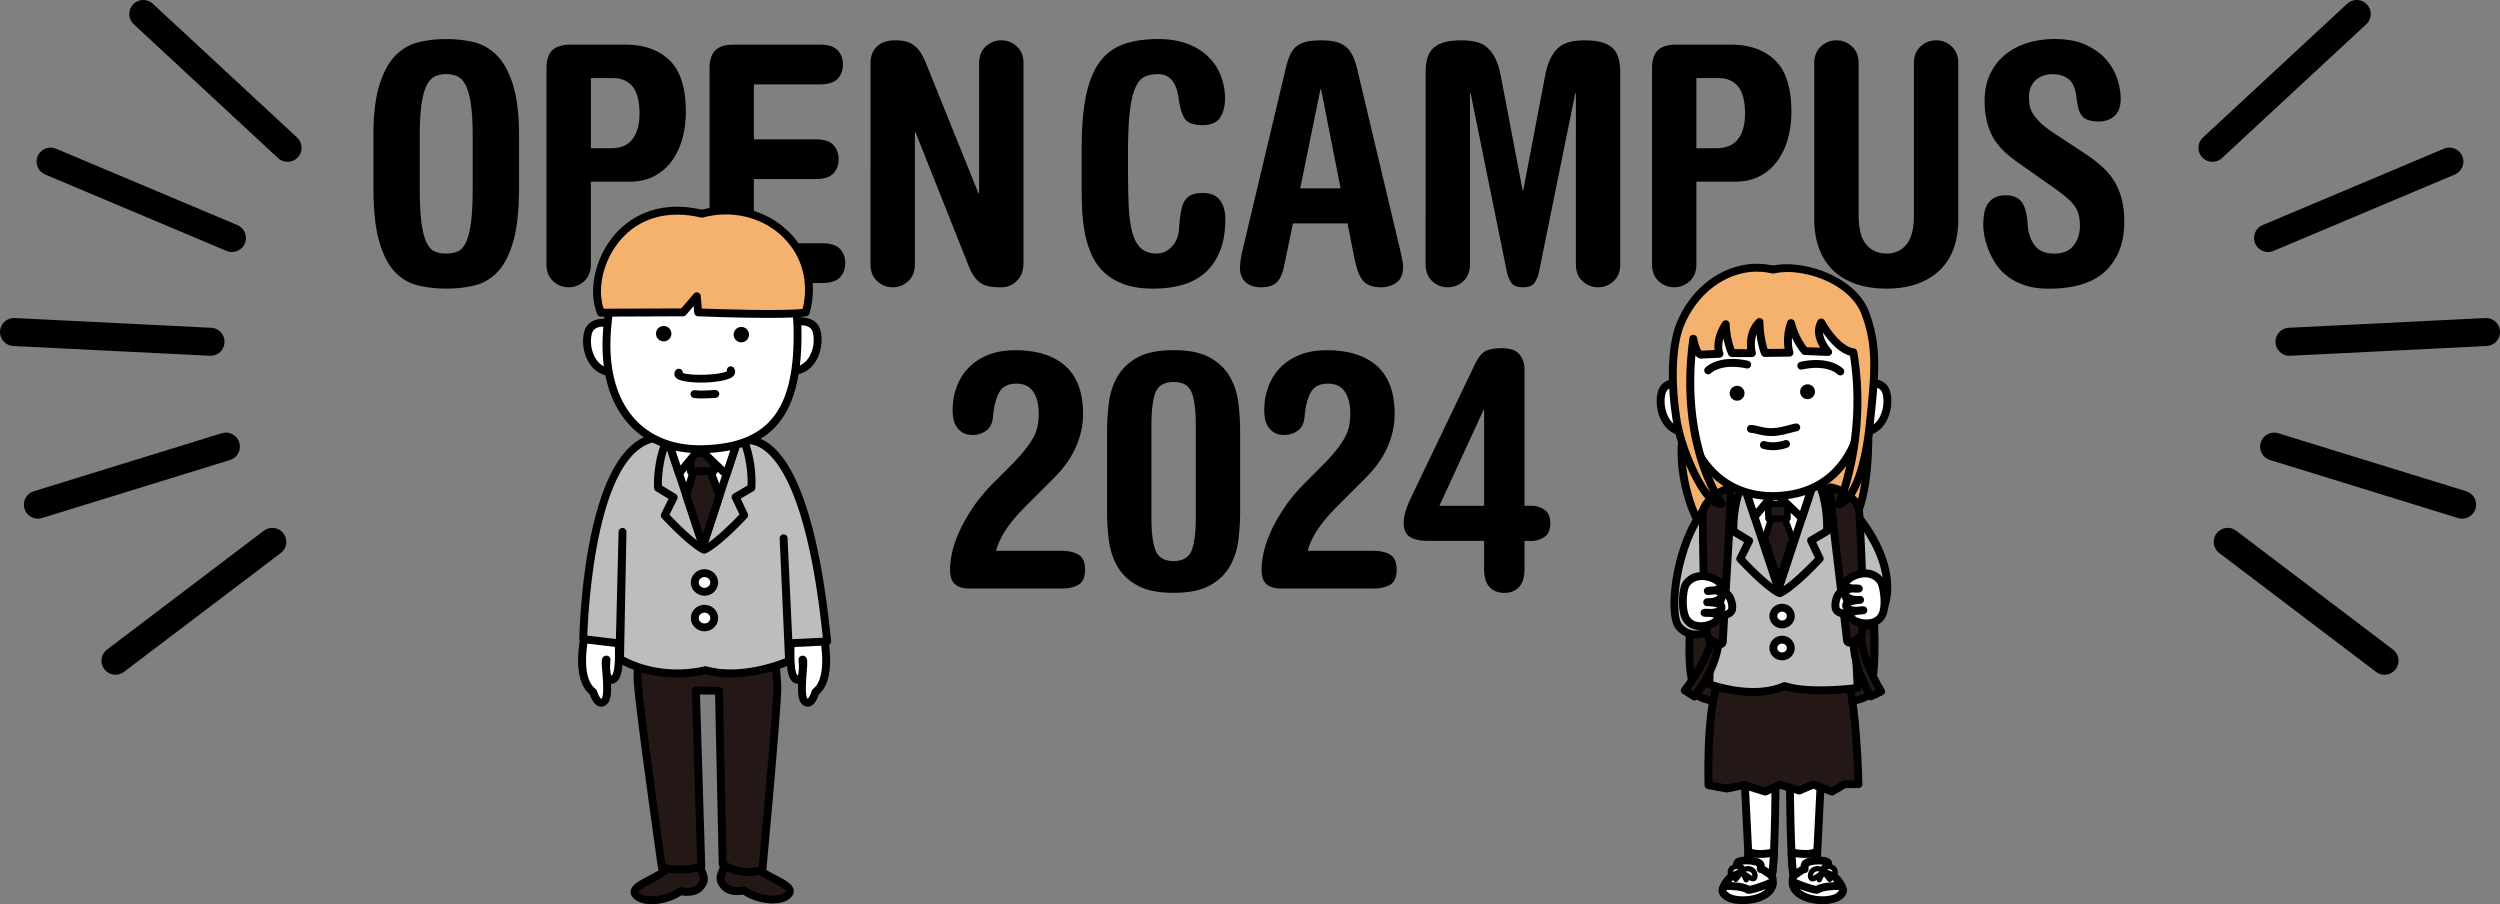 <svg id="_レイヤー_2" xmlns="http://www.w3.org/2000/svg" viewBox="0 0 981.87 355.12"><rect x="0" y="0" width="981.87" height="355.12" fill="#808080" stroke="none"/><defs><style>.cls-1{fill:#231815}.cls-2{fill:#fff}.cls-4{fill:#f5b26f}.cls-5{fill:#bcbdbd}</style></defs><g id="_x2605_動く画像_xFF06_文字"><path d="M146.65 53.68c0-8.58.8-15.41 2.41-20.47 1.6-5.07 3.75-8.93 6.43-11.57 2.69-2.64 5.74-4.35 9.17-5.13 3.42-.78 6.96-1.17 10.59-1.17s7.17.39 10.59 1.17c3.42.78 6.48 2.49 9.17 5.13 2.69 2.64 4.83 6.5 6.44 11.57 1.6 5.07 2.41 11.89 2.41 20.47v19.76c0 8.84-.74 15.88-2.21 21.12-1.48 5.25-3.49 9.25-6.05 12.03-2.56 2.77-5.57 4.59-9.03 5.46-3.47.87-7.24 1.3-11.31 1.3s-7.73-.43-11.25-1.3c-3.51-.87-6.54-2.69-9.1-5.46-2.56-2.77-4.57-6.78-6.04-12.03-1.47-5.24-2.21-12.28-2.21-21.12V53.68zm18.2 19.76c0 5.72.21 10.29.65 13.72.43 3.42 1.08 6.07 1.95 7.93.87 1.86 1.95 3.08 3.25 3.64 1.3.57 2.82.85 4.55.85s3.25-.28 4.55-.85c1.3-.56 2.38-1.78 3.25-3.64.87-1.86 1.52-4.51 1.95-7.93.43-3.42.65-8 .65-13.72V53.68c0-5.03-.22-9.14-.65-12.35-.43-3.21-1.08-5.72-1.95-7.54-.87-1.82-1.95-3.05-3.25-3.71-1.3-.65-2.82-.97-4.55-.97s-3.25.32-4.55.97-2.38 1.88-3.25 3.71c-.87 1.82-1.52 4.33-1.95 7.54-.43 3.21-.65 7.32-.65 12.35v19.76zm49.79-46.54c0-3.29.76-5.67 2.27-7.15 1.52-1.47 3.88-2.21 7.08-2.21h21.71c7.28 0 13.04 2.06 17.29 6.17 4.25 4.12 6.37 10.86 6.37 20.21 0 3.73-.46 7.24-1.37 10.53-.91 3.29-2.27 6.2-4.09 8.71a19.967 19.967 0 01-6.89 5.98c-2.77 1.48-6.07 2.21-9.88 2.21h-15.08v32.5c0 2.77-.87 4.96-2.6 6.56-1.73 1.6-3.77 2.41-6.11 2.41s-4.38-.8-6.11-2.41c-1.73-1.6-2.6-3.79-2.6-6.56V26.9zm17.42 31.33h7.8c3.9 0 6.76-1.21 8.58-3.64 1.82-2.42 2.73-5.72 2.73-9.88 0-4.94-.91-8.51-2.73-10.72-1.82-2.21-4.38-3.32-7.67-3.32h-8.71v27.56zm64.03 37.31h26.78c3.29 0 5.63.74 7.02 2.21 1.39 1.47 2.08 3.34 2.08 5.59s-.69 4.12-2.08 5.59c-1.39 1.47-3.73 2.21-7.02 2.21h-34.84c-3.21 0-5.57-.74-7.08-2.21-1.52-1.47-2.27-3.86-2.27-7.15V26.9c0-3.29.76-5.67 2.27-7.15 1.52-1.47 3.88-2.21 7.08-2.21h33.93c3.29 0 5.63.74 7.02 2.21 1.39 1.47 2.08 3.34 2.08 5.59s-.69 4.12-2.08 5.59c-1.39 1.47-3.73 2.21-7.02 2.21h-25.87v21.58h24.18c3.29 0 5.63.74 7.02 2.21 1.38 1.47 2.08 3.34 2.08 5.59s-.7 4.12-2.08 5.59c-1.39 1.47-3.73 2.21-7.02 2.21h-24.18v25.22zm45.81-70.72c0-2.77.84-4.96 2.54-6.57 1.69-1.6 4.05-2.41 7.08-2.41 1.38 0 2.64.11 3.77.33a9 9 0 013.19 1.3c1 .65 1.91 1.54 2.73 2.67.82 1.13 1.62 2.64 2.41 4.55l20.67 51.22h.26V24.82c0-2.77.87-4.96 2.6-6.57 1.73-1.6 3.77-2.41 6.11-2.41s4.38.8 6.11 2.41c1.73 1.6 2.6 3.79 2.6 6.57v78.26c0 3.12-.87 5.52-2.6 7.21-1.74 1.69-3.77 2.54-6.11 2.54-1.82 0-3.38-.11-4.68-.33-1.3-.22-2.45-.67-3.45-1.37-1-.69-1.88-1.6-2.67-2.73-.78-1.13-1.52-2.6-2.21-4.42l-20.67-52h-.26v51.87c0 2.77-.87 4.96-2.6 6.56-1.73 1.6-3.77 2.41-6.11 2.41s-4.38-.8-6.11-2.41c-1.73-1.6-2.6-3.79-2.6-6.56V24.82zm82.94 33.02c0-8.23.58-15.08 1.75-20.54s2.97-9.81 5.39-13.06c2.43-3.25 5.55-5.55 9.36-6.89 3.81-1.34 8.32-2.01 13.52-2.01 4.33 0 8.12.61 11.38 1.82 3.25 1.21 5.98 2.88 8.19 5.01 2.21 2.12 3.88 4.61 5 7.47 1.13 2.86 1.69 5.89 1.69 9.1 0 3.04-.65 5.53-1.95 7.48s-3.6 2.92-6.89 2.92-5.66-.78-6.83-2.34c-1.17-1.56-2.02-4.29-2.54-8.19-.87-6.33-3.55-9.49-8.06-9.49-2 0-3.73.32-5.2.97-1.47.65-2.71 2.08-3.71 4.29s-1.74 5.38-2.21 9.49c-.48 4.12-.71 9.68-.71 16.71v5.2c0 5.55.08 10.45.26 14.69.17 4.25.63 7.78 1.37 10.59.74 2.82 1.86 4.94 3.38 6.37 1.51 1.43 3.62 2.15 6.3 2.15 2.25 0 4.22-.91 5.92-2.73s2.62-4.07 2.79-6.76c.17-2.6.41-4.81.71-6.63.3-1.82.78-3.29 1.43-4.42a5.789 5.789 0 012.73-2.47c1.17-.52 2.67-.78 4.49-.78 3.03 0 5.26.93 6.69 2.79 1.43 1.86 2.15 4.35 2.15 7.47 0 4.85-.69 9.01-2.08 12.48-1.39 3.47-3.32 6.3-5.79 8.51s-5.44 3.81-8.91 4.81c-3.47 1-7.32 1.5-11.57 1.5-4.51 0-8.34-.58-11.5-1.75-3.17-1.17-5.79-2.75-7.87-4.75a21.461 21.461 0 01-4.88-7.02 39.541 39.541 0 01-2.6-8.52c-.56-2.99-.91-6.09-1.04-9.29-.13-3.21-.19-6.33-.19-9.36V57.84zm82.96 29.9l-3.51 16.9c-.61 2.95-1.58 5.05-2.93 6.31-1.34 1.25-3.4 1.88-6.17 1.88-2.6 0-4.62-.7-6.05-2.08-1.43-1.39-2.14-3.21-2.14-5.46 0-.78.08-1.84.26-3.19.17-1.34.43-2.67.78-3.96l16.64-70.07c.52-2.34 1.1-4.31 1.75-5.92.65-1.6 1.5-2.86 2.54-3.77 1.04-.91 2.36-1.56 3.96-1.95 1.6-.39 3.62-.58 6.04-.58 2.25 0 4.14.2 5.66.58 1.51.39 2.84 1.04 3.96 1.95 1.12.91 2.06 2.17 2.79 3.77s1.37 3.57 1.88 5.92l16.51 69.55c.35 1.47.65 2.86.91 4.16.26 1.3.39 2.3.39 2.99 0 2.95-.89 5.03-2.67 6.24a10.289 10.289 0 01-5.91 1.82c-3.21 0-5.55-.8-7.02-2.41-1.47-1.6-2.64-4.57-3.51-8.91l-2.73-13.78h-21.45zm18.72-13.78l-7.67-38.87h-.26l-7.93 38.87h15.86zm33.4-45.24c0-2.08.2-3.92.58-5.52.39-1.6 1.11-2.95 2.14-4.03 1.04-1.08 2.47-1.91 4.29-2.47 1.82-.56 4.16-.85 7.02-.85 2.25 0 4.22.22 5.92.65 1.69.43 3.14 1.19 4.35 2.27 1.21 1.08 2.25 2.52 3.12 4.29.87 1.78 1.56 4.01 2.08 6.7L598 74.74h.26l8.58-44.98c.52-2.69 1.21-4.92 2.08-6.7.87-1.77 1.9-3.21 3.12-4.29 1.21-1.08 2.69-1.84 4.42-2.27 1.73-.43 3.68-.65 5.85-.65 2.86 0 5.2.28 7.02.85 1.82.56 3.25 1.39 4.29 2.47 1.04 1.08 1.76 2.43 2.14 4.03.39 1.6.59 3.44.59 5.52v75.14c0 2.77-.87 4.96-2.6 6.56-1.73 1.6-3.77 2.41-6.11 2.41s-4.38-.8-6.11-2.41c-1.73-1.6-2.6-3.79-2.6-6.56V36.65h-.26l-14.3 70.46c-.35 1.47-.91 2.79-1.69 3.96s-2.3 1.75-4.55 1.75-3.77-.58-4.55-1.75c-.78-1.17-1.35-2.49-1.69-3.96l-14.3-70.46h-.26v67.21c0 2.77-.87 4.96-2.6 6.56-1.74 1.6-3.77 2.41-6.11 2.41s-4.38-.8-6.11-2.41c-1.73-1.6-2.6-3.79-2.6-6.56V28.72zm88.91-1.82c0-3.29.76-5.67 2.27-7.15 1.52-1.47 3.88-2.21 7.09-2.21h21.71c7.28 0 13.04 2.06 17.29 6.17 4.25 4.12 6.37 10.86 6.37 20.21 0 3.73-.46 7.24-1.37 10.53-.91 3.29-2.27 6.2-4.09 8.71a19.967 19.967 0 01-6.89 5.98c-2.77 1.48-6.07 2.21-9.88 2.21h-15.08v32.5c0 2.77-.87 4.96-2.6 6.56s-3.77 2.41-6.11 2.41-4.38-.8-6.11-2.41c-1.73-1.6-2.6-3.79-2.6-6.56V26.9zm17.42 31.33h7.8c3.9 0 6.76-1.21 8.58-3.64 1.82-2.42 2.73-5.72 2.73-9.88 0-4.94-.91-8.51-2.73-10.72-1.82-2.21-4.38-3.32-7.67-3.32h-8.71v27.56zm46.3-33.41c0-2.77.87-4.96 2.6-6.57 1.73-1.6 3.77-2.41 6.11-2.41s4.38.8 6.11 2.41c1.73 1.6 2.6 3.79 2.6 6.57v59.8c0 5.2.99 8.99 2.99 11.38 1.99 2.38 4.63 3.58 7.93 3.58s5.91-1.19 7.87-3.58c1.95-2.38 2.92-6.17 2.92-11.38v-59.8c0-2.77.87-4.96 2.6-6.57 1.73-1.6 3.77-2.41 6.11-2.41s4.38.8 6.11 2.41c1.73 1.6 2.6 3.79 2.6 6.57v61.49c0 4.08-.58 7.78-1.75 11.12-1.17 3.34-2.95 6.17-5.33 8.51s-5.33 4.16-8.84 5.46c-3.51 1.3-7.61 1.95-12.29 1.95s-8.8-.65-12.35-1.95c-3.55-1.3-6.5-3.12-8.84-5.46s-4.12-5.18-5.33-8.51-1.82-7.04-1.82-11.12V24.82zm78.73 38.09c-4.51-3.29-7.61-6.78-9.29-10.46-1.69-3.68-2.54-7.91-2.54-12.68 0-4.16.73-7.75 2.21-10.79 1.47-3.03 3.46-5.57 5.98-7.6 2.51-2.04 5.44-3.55 8.78-4.55 3.33-1 6.87-1.5 10.59-1.5 4.85 0 8.95.78 12.29 2.34s6 3.51 8 5.85c1.99 2.34 3.42 4.88 4.29 7.61.87 2.73 1.3 5.31 1.3 7.74 0 2.95-.8 5.16-2.4 6.63-1.61 1.47-3.66 2.21-6.18 2.21-1.73 0-3.14-.2-4.22-.58-1.09-.39-1.93-1-2.54-1.82-.61-.82-1.06-1.86-1.37-3.12-.3-1.25-.54-2.71-.71-4.35-.44-3.29-1.47-5.57-3.12-6.83-1.65-1.26-3.73-1.88-6.24-1.88-2.69 0-4.9.8-6.63 2.4-1.73 1.6-2.6 3.79-2.6 6.57 0 1.04.08 2.1.26 3.18.17 1.08.58 2.17 1.23 3.25s1.58 2.23 2.79 3.45c1.21 1.21 2.9 2.56 5.07 4.03l12.87 8.45c2.34 1.56 4.46 3.19 6.37 4.88 1.9 1.69 3.51 3.58 4.81 5.66 1.3 2.08 2.29 4.44 2.99 7.08.69 2.64 1.04 5.66 1.04 9.04 0 8.15-2.43 14.56-7.28 19.24-4.86 4.68-12.31 7.02-22.36 7.02-3.81 0-7.11-.5-9.88-1.5-2.78-1-5.12-2.29-7.02-3.9-1.91-1.6-3.43-3.38-4.55-5.33-1.13-1.95-2.02-3.83-2.67-5.66-.65-1.82-1.08-3.49-1.3-5-.22-1.52-.33-2.67-.33-3.45 0-1.56.11-3.05.33-4.48.21-1.43.65-2.69 1.3-3.77s1.56-1.95 2.73-2.6c1.17-.65 2.67-.98 4.49-.98 2.77 0 4.83.85 6.17 2.54 1.34 1.69 2.14 4.62 2.41 8.78.17 3.21 1.06 5.94 2.66 8.19 1.6 2.25 4.18 3.38 7.73 3.38s6.02-1.06 7.67-3.19c1.65-2.12 2.47-4.7 2.47-7.74 0-1.56-.15-2.97-.46-4.22-.3-1.25-.82-2.41-1.56-3.45s-1.67-2.06-2.79-3.05c-1.13-1-2.47-2.06-4.03-3.18l-16.77-11.83zM380.79 231.14c-2.6 0-4.53-.58-5.78-1.75-1.26-1.17-1.89-3.05-1.89-5.66 0-1.73.24-3.81.71-6.24.48-2.43 1.37-5.14 2.67-8.12 1.3-2.99 3.08-6.2 5.33-9.62 2.25-3.42 5.16-6.91 8.71-10.46l6.11-6.11c2.25-2.25 4.12-4.29 5.59-6.11 1.47-1.82 2.64-3.51 3.51-5.07.87-1.56 1.45-3.12 1.76-4.68.3-1.56.45-3.21.45-4.94 0-3.55-.71-6.39-2.14-8.52-1.43-2.12-3.62-3.18-6.57-3.18-3.29 0-5.57 1.15-6.82 3.45-1.26 2.3-2.06 5.39-2.41 9.29-.17 2.6-1.04 4.48-2.6 5.65s-3.34 1.76-5.33 1.76c-1.65 0-2.97-.3-3.97-.91-1-.61-1.8-1.37-2.4-2.28a8.287 8.287 0 01-1.24-3.05c-.22-1.13-.33-2.25-.33-3.38 0-3.47.56-6.65 1.69-9.56 1.12-2.9 2.73-5.39 4.81-7.47s4.64-3.71 7.67-4.88c3.03-1.17 6.46-1.75 10.27-1.75 8.67 0 15.29 2.08 19.89 6.24 4.59 4.16 6.89 10.44 6.89 18.85 0 4.33-.93 8.62-2.8 12.87-1.86 4.25-4.74 8.32-8.64 12.22l-10.79 10.79c-3.55 3.55-6.24 6.72-8.06 9.49-1.82 2.77-3.12 5.55-3.9 8.32h25.61c2.95 0 5.24.52 6.89 1.56 1.65 1.04 2.47 2.99 2.47 5.85s-.82 4.81-2.47 5.85c-1.65 1.04-3.94 1.56-6.89 1.56h-36.01zm54.01-61.62c0-3.81.24-7.6.71-11.38.48-3.77 1.6-7.19 3.38-10.27 1.78-3.08 4.4-5.57 7.87-7.48 3.46-1.91 8.19-2.86 14.17-2.86s10.7.95 14.17 2.86c3.46 1.91 6.09 4.4 7.87 7.48 1.78 3.08 2.9 6.5 3.38 10.27.47 3.77.71 7.56.71 11.38v31.46c0 3.73-.24 7.48-.71 11.25-.48 3.77-1.6 7.2-3.38 10.27-1.78 3.08-4.4 5.57-7.87 7.47-3.47 1.91-8.19 2.86-14.17 2.86s-10.71-.96-14.17-2.86c-3.47-1.91-6.09-4.4-7.87-7.47-1.78-3.08-2.9-6.5-3.38-10.27-.48-3.77-.71-7.52-.71-11.25v-31.46zm17.42 33.8c0 5.98.56 10.31 1.69 13 1.13 2.69 3.47 4.03 7.02 4.03s5.89-1.34 7.02-4.03c1.13-2.69 1.69-7.02 1.69-13v-36.27c0-6.07-.56-10.42-1.69-13.06-1.13-2.64-3.47-3.97-7.02-3.97s-5.89 1.32-7.02 3.97c-1.13 2.64-1.69 7-1.69 13.06v36.27zm50.93 27.82c-2.6 0-4.53-.58-5.79-1.75-1.26-1.17-1.88-3.05-1.88-5.66 0-1.73.24-3.81.71-6.24s1.37-5.14 2.66-8.12c1.3-2.99 3.08-6.2 5.33-9.62 2.25-3.42 5.16-6.91 8.71-10.46l6.11-6.11c2.25-2.25 4.12-4.29 5.59-6.11 1.47-1.82 2.64-3.51 3.51-5.07.87-1.56 1.45-3.12 1.76-4.68.3-1.56.46-3.21.46-4.94 0-3.55-.71-6.39-2.14-8.52-1.43-2.12-3.62-3.18-6.57-3.18-3.29 0-5.57 1.15-6.82 3.45-1.26 2.3-2.06 5.39-2.4 9.29-.18 2.6-1.04 4.48-2.6 5.65s-3.34 1.76-5.33 1.76c-1.65 0-2.97-.3-3.97-.91-1-.61-1.8-1.37-2.4-2.28a8.104 8.104 0 01-1.23-3.05c-.22-1.13-.33-2.25-.33-3.38 0-3.47.56-6.65 1.69-9.56 1.12-2.9 2.73-5.39 4.81-7.47s4.64-3.71 7.67-4.88 6.46-1.75 10.27-1.75c8.66 0 15.29 2.08 19.89 6.24 4.59 4.16 6.89 10.44 6.89 18.85 0 4.33-.93 8.62-2.79 12.87-1.87 4.25-4.74 8.32-8.64 12.22l-10.79 10.79c-3.55 3.55-6.24 6.72-8.06 9.49-1.82 2.77-3.12 5.55-3.9 8.32h25.61c2.95 0 5.24.52 6.89 1.56 1.64 1.04 2.47 2.99 2.47 5.85s-.82 4.81-2.47 5.85c-1.65 1.04-3.95 1.56-6.89 1.56h-36.01zm79.73-18.72h-22.1c-3.04 0-5.38-.52-7.02-1.56-1.65-1.04-2.47-2.9-2.47-5.59 0-2.42.87-5.5 2.6-9.23l25.35-52.91c1.3-2.69 2.67-4.42 4.1-5.2s3.62-1.17 6.56-1.17c3.21 0 5.48.8 6.83 2.41 1.34 1.6 2.01 3.53 2.01 5.79v53.69h2.99c1.56 0 3.14.5 4.75 1.5 1.6 1 2.4 2.79 2.4 5.4s-.8 4.4-2.4 5.39c-1.61 1-3.19 1.5-4.75 1.5h-2.99v10.92c0 3.29-.71 5.7-2.14 7.21s-3.36 2.28-5.79 2.28-4.36-.76-5.79-2.28-2.14-3.92-2.14-7.21v-10.92zm0-51.35h-.26l-17.29 37.57h17.55v-37.57z"/><path d="M893.16 175.41l73.83 22.79m-67.8-63.97l77.18-3.83m-85.59-36.93l71.21-30m-93.06-5.42L925.59 5.5m-50.66 207.32l61.58 46.68m-847.8-84.09L14.88 198.2m67.8-63.97L5.5 130.4m85.59-36.93l-71.21-30m93.06-5.42L56.28 5.5m50.66 207.32L45.36 259.5" fill="none" stroke="#000" stroke-linecap="round" stroke-linejoin="round" stroke-width="11"/><path class="cls-1" d="M274.26 339.11c1.93 4.62 3.37 6.24.72 9.24-2.65 3-7.7 1.62-7.7 1.62-5.66 4.16-15.41 4.97-17.81 1.15-2.41-3.81 12.64-6.93 13.48-11.78"/><path d="M255.91 355.12c-.97 0-1.91-.08-2.78-.24-2.32-.44-4.03-1.45-4.97-2.93-.48-.76-.62-1.61-.39-2.44.58-2.17 3.5-3.69 6.88-5.45 2.74-1.43 6.5-3.39 6.78-4.98.15-.84.94-1.41 1.79-1.26.84.15 1.41.95 1.26 1.79-.54 3.09-4.53 5.18-8.4 7.19-1.92 1-5.13 2.68-5.32 3.51.48.71 1.52 1.26 2.95 1.53 3.82.72 9.26-.62 12.66-3.12.38-.28.87-.37 1.33-.24.04 0 4.17 1.08 6.13-1.15 1.53-1.74 1.31-2.41-.13-5.65-.27-.59-.56-1.25-.86-1.97-.33-.79.04-1.7.83-2.02.79-.33 1.7.04 2.02.83.29.7.57 1.33.83 1.9 1.47 3.29 2.53 5.67-.37 8.96-2.6 2.95-6.82 2.56-8.53 2.25-3.28 2.19-7.77 3.5-11.71 3.5z"/><path class="cls-1" d="M285.17 338.81c-1.93 4.62-3.37 6.24-.72 9.24 2.65 3 7.7 1.62 7.7 1.62 5.66 4.16 15.41 4.97 17.81 1.15 2.41-3.81-12.64-6.93-13.48-11.78"/><path d="M303.52 354.83c-3.94 0-8.43-1.31-11.71-3.5-1.71.31-5.93.7-8.53-2.25-2.9-3.29-1.84-5.66-.37-8.96.26-.57.54-1.2.83-1.9a1.543 1.543 0 112.85 1.19c-.3.72-.59 1.37-.86 1.97-1.44 3.24-1.67 3.91-.13 5.65 1.95 2.22 6.09 1.16 6.13 1.15.46-.13.94-.04 1.33.24 3.4 2.5 8.85 3.84 12.66 3.12 1.43-.27 2.47-.82 2.92-1.54-.17-.82-3.38-2.49-5.3-3.5-3.86-2.02-7.86-4.1-8.4-7.19a1.55 1.55 0 011.26-1.79c.85-.15 1.64.42 1.79 1.26.28 1.59 4.03 3.55 6.78 4.98 3.38 1.76 6.3 3.28 6.88 5.45.22.83.09 1.68-.39 2.44-.94 1.48-2.65 2.5-4.97 2.93-.88.17-1.81.24-2.78.24z"/><path class="cls-1" d="M259.97 340.86s-9.73-68.54-9.6-74.55c.13-6.01.53-14.32.53-14.32l53.04-.51s.93 12.28 1.33 17.52-5.86 72.63-5.86 72.63c-8.57 2.79-15.59-2.15-15.59-2.15l-1.47-68.17-9.06-.13 2.13 69.07s-4.8 2.28-15.46.62z"/><path d="M294.02 344.03c-6.31 0-10.84-3.13-11.08-3.3-.4-.28-.64-.74-.66-1.23l-1.43-66.68-5.95-.08 2.08 67.45c.02.61-.33 1.18-.88 1.45-.21.1-5.35 2.47-16.36.75-.67-.11-1.2-.64-1.29-1.31-.4-2.8-9.75-68.73-9.61-74.8.13-5.96.53-14.28.54-14.36.04-.82.71-1.47 1.53-1.47l53.04-.51c.81-.04 1.5.62 1.56 1.43l1.33 17.52c.41 5.31-5.61 70.13-5.87 72.89a1.54 1.54 0 01-1.06 1.33c-2.07.67-4.05.94-5.88.94zm-8.66-5.43c1.72.98 6.74 3.35 12.62 1.84 2.18-23.54 6.07-67.33 5.76-71.32l-1.22-16.07-50.13.48c-.12 2.65-.37 8.4-.46 12.82-.1 4.58 6.02 49.18 9.42 73.15 6.73.9 10.8.13 12.51-.34l-2.1-67.93c-.01-.42.15-.83.44-1.13.29-.3.69-.46 1.1-.46h.02l9.06.13c.83.01 1.51.68 1.53 1.51l1.45 67.33z"/><path class="cls-2" d="M311.09 242.5c-.34 7.92-2.12 24.31 2.21 24.49 2.8.12 1.87-7.92 1.87-7.92 1.27-.6-1.7 13.81.85 16.33 2.55 2.52 4.25-3.6 4.25-3.6 7.39-5.64 3.14-24.61 1.36-29.53-1.78-4.92-10.53.24-10.53.24z"/><path d="M317.25 277.55c-.64 0-1.47-.22-2.32-1.05-1.37-1.35-1.64-4.14-1.5-7.96h-.2c-.87-.04-1.67-.42-2.29-1.12-2.51-2.79-2.24-10.75-1.63-20.86.09-1.51.18-2.92.23-4.12.02-.52.31-1 .76-1.27.63-.37 6.27-3.59 10.01-2.25 1.32.47 2.27 1.45 2.77 2.82 1.65 4.56 6.47 24.14-1.47 30.96-.45 1.4-1.59 4.22-3.65 4.76-.19.05-.43.09-.72.09zm-2.01-20.05c.33 0 .66.1.95.3 1.07.74.97 1.99.64 6.17-.2 2.55-.74 9.33.28 10.33.06.06.1.09.14.12.45-.34 1.17-1.76 1.53-3.04.09-.32.29-.61.55-.81 6.5-4.96 2.54-23.09.84-27.78-.18-.51-.46-.79-.91-.96-1.59-.58-4.66.56-6.67 1.61-.05 1.01-.12 2.13-.19 3.31-.35 5.79-1.01 16.56.84 18.6l.04.04c.47-.77.65-3.6.35-6.14-.08-.66.28-1.3.88-1.58.24-.11.49-.17.73-.17zm-1.87 7.94h.01-.01z"/><path class="cls-2" d="M242.43 242.5c.35 7.92 2.19 24.31-2.28 24.49-2.89.12-1.93-7.92-1.93-7.92-1.31-.6 1.75 13.81-.88 16.33-2.63 2.52-4.38-3.6-4.38-3.6-7.63-5.64-3.24-24.61-1.4-29.53 1.84-4.92 10.87.24 10.87.24z"/><path d="M236.08 277.55c-.3 0-.55-.05-.75-.1-2.08-.56-3.24-3.35-3.7-4.74-8.2-6.82-3.22-26.42-1.52-30.99.5-1.35 1.47-2.31 2.78-2.79 3.83-1.38 9.65 1.85 10.31 2.23.46.26.75.74.78 1.27.05 1.21.14 2.61.24 4.12.63 10.07.91 18.01-1.64 20.84-.64.71-1.46 1.11-2.36 1.15h-.25c.15 3.83-.13 6.62-1.55 7.97-.86.82-1.7 1.04-2.34 1.04zm-1.03-35.88c-.41 0-.79.05-1.1.17-.46.17-.75.46-.93.96-1.75 4.68-5.83 22.79.87 27.75.27.2.47.49.57.82.39 1.33 1.17 2.8 1.63 3.07.04-.03.11-.07.19-.16 1.05-1 .49-7.77.29-10.31-.34-4.16-.44-5.41.62-6.16.49-.35 1.12-.4 1.68-.15.61.28.97.92.89 1.59-.31 2.6-.11 5.5.4 6.17a.47.47 0 00.11-.1c1.88-2.09 1.21-12.81.85-18.57-.07-1.18-.14-2.29-.2-3.3-1.7-.86-4.13-1.77-5.88-1.77z"/><path class="cls-5" d="M256.12 172.23c-25.77 6.55-27.05 78.78-27.05 78.78l14.33 1.73 1.08-43.82-.96 49.87s13.59 8.95 33.58 4.42c15.42 4.26 32.78-3.66 32.78-3.66l-2.15-48.14 1.92 41.26 15.19-.75c-6.43-64.98-21.23-78.29-30.15-78.95-8.93-.66-12.81-7.29-38.58-.73z"/><path d="M265.78 266.05c-13.83 0-22.64-5.67-23.09-5.97-.44-.29-.71-.79-.7-1.32l.09-4.62-13.19-1.59c-.79-.09-1.38-.77-1.36-1.56.05-3 1.6-73.49 28.21-80.26 19.13-4.86 26.63-2.58 32.65-.74 2.23.68 4.15 1.26 6.43 1.43 8.89.66 24.81 11.98 31.58 80.35.04.42-.09.84-.37 1.16-.28.32-.67.51-1.1.54l-13.73.68.24 5.34c.03.63-.33 1.22-.9 1.48-.72.33-17.78 7.98-33.46 3.84a52.58 52.58 0 01-11.31 1.24zm-20.68-8.14c2.99 1.66 15.13 7.54 31.68 3.79.25-.06.51-.05.75.02 12.68 3.51 27-1.65 30.78-3.17l-2.1-47.07c-.04-.85.62-1.58 1.48-1.62.9-.03 1.58.62 1.62 1.47l1.84 39.71 12.01-.59c-7.07-68.99-23.63-75.58-28.57-75.94-2.62-.2-4.79-.86-7.1-1.56-5.95-1.81-12.71-3.87-30.99.78-22.42 5.7-25.49 65.93-25.84 75.91l11.24 1.35 1.04-42.12c.02-.85.72-1.55 1.58-1.51.85.02 1.53.72 1.51 1.58l-.94 48.96z"/><path class="cls-5" d="M262.72 170.97c-4.98 9.82-4.29 20.61-4.29 20.61l6.15 3.76-3.51 7.07s10.19 11.05 15.47 13.49c5.33-2.35 15.72-13.55 15.72-13.55l-3.38-7.13 6.22-3.65s.89-10.78-3.91-20.69"/><path d="M276.55 217.45c-.22 0-.44-.05-.65-.14-5.5-2.54-15.54-13.39-15.96-13.85a1.55 1.55 0 01-.25-1.74l2.88-5.8-4.94-3.02c-.43-.26-.71-.72-.74-1.22-.03-.46-.66-11.33 4.45-21.41a1.548 1.548 0 012.76 1.4c-3.97 7.83-4.18 16.43-4.15 19.03l5.44 3.32c.68.42.94 1.29.58 2.01l-3.03 6.1c2.27 2.4 9.35 9.68 13.62 12.04 3.95-2.13 10.72-8.81 13.86-12.11l-2.92-6.17c-.34-.72-.08-1.59.61-2l5.5-3.23c.08-2.6.03-11.2-3.8-19.1-.37-.77-.05-1.7.72-2.07.77-.37 1.7-.05 2.07.72 4.93 10.17 4.1 21.03 4.06 21.49-.04.5-.32.95-.76 1.21l-5 2.93 2.77 5.85c.27.57.17 1.25-.26 1.72-.43.47-10.67 11.47-16.23 13.91-.2.09-.41.13-.62.13z"/><path class="cls-2" d="M262.95 174.71l13.15 39.64 13.15-39.98-26.3.34z"/><path d="M276.1 215.89c-.67 0-1.26-.43-1.47-1.06l-13.15-39.63c-.16-.47-.08-.98.21-1.38.29-.4.75-.64 1.24-.65l26.3-.35h.02a1.544 1.544 0 011.47 2.03l-13.15 39.98c-.21.63-.8 1.06-1.47 1.06zm-11.01-39.66l11.01 33.18 11.01-33.47-22.02.29z"/><path class="cls-1" d="M282.57 194.67l-6.47 19.68-6.59-19.88 3.39-10.72 5.51-.17 4.16 11.09z"/><path d="M276.1 215.89c-.67 0-1.26-.43-1.47-1.06l-6.59-19.87c-.1-.31-.1-.64 0-.95l3.39-10.72c.2-.63.77-1.06 1.43-1.08l5.51-.17c.67-.02 1.26.38 1.5 1l4.16 11.09c.12.33.13.69.02 1.03l-6.47 19.67c-.21.63-.8 1.06-1.47 1.06zm-4.97-21.43l4.96 14.95 4.84-14.71-3.58-9.54-3.3.1-2.91 9.2z"/><path class="cls-1" d="M270.95 178.06l9.43-.16v7.08l-9.03.17-.4-7.09z"/><path d="M271.35 186.7c-.82 0-1.5-.64-1.54-1.46l-.4-7.09c-.02-.42.12-.83.41-1.14.29-.31.69-.49 1.11-.49l9.43-.16c.4 0 .82.15 1.11.44.3.29.46.69.46 1.1v7.09c0 .84-.68 1.53-1.52 1.55l-9.03.16h-.03zm1.24-7.12l.23 3.99 6.02-.11v-3.99l-6.25.11z"/><path class="cls-2" d="M285.29 186.41l3.96-12.04-26.3.34 3.73 11.25 8-9.68 10.61 10.13z"/><path d="M285.29 187.95c-.39 0-.78-.15-1.07-.43l-9.41-8.98-6.94 8.4c-.36.43-.92.64-1.48.54-.55-.1-1.01-.5-1.18-1.03l-3.73-11.24c-.16-.47-.08-.98.21-1.38.29-.4.75-.64 1.24-.65l26.3-.35h.02a1.544 1.544 0 011.47 2.03l-3.96 12.04a1.573 1.573 0 01-1.47 1.07zm-8.58-11.87l7.87 7.51 2.52-7.65-10.39.14zm-11.62.15l2.18 6.58 5.52-6.68-7.71.1z"/><path class="cls-2" d="M311.45 126.59s7.66-2.04 9.22 3.39c1.57 5.43-.79 14.98-8.91 15.71"/><path d="M311.76 147.24c-.79 0-1.47-.6-1.54-1.41-.08-.85.55-1.6 1.4-1.68 2.47-.22 4.45-1.4 5.88-3.5 2.14-3.13 2.47-7.52 1.68-10.24-1.13-3.93-7.28-2.34-7.34-2.32-.82.22-1.67-.27-1.89-1.1a1.54 1.54 0 011.1-1.89c3.15-.84 9.54-.99 11.11 4.46 1.17 4.04.3 9.33-2.1 12.84-1.95 2.86-4.78 4.53-8.16 4.83h-.14z"/><path class="cls-2" d="M240.21 127.11s-7.66-2.04-9.22 3.39c-1.57 5.43.79 14.98 8.91 15.71"/><path d="M239.9 147.75h-.14c-3.38-.31-6.21-1.98-8.16-4.83-2.41-3.52-3.27-8.8-2.1-12.84 1.57-5.45 7.95-5.3 11.11-4.45.83.22 1.32 1.07 1.1 1.89-.22.82-1.06 1.32-1.89 1.1-.26-.07-6.22-1.57-7.34 2.32-.79 2.72-.46 7.11 1.68 10.24 1.44 2.1 3.41 3.28 5.88 3.5.85.08 1.48.83 1.4 1.68-.07.8-.75 1.41-1.54 1.41z"/><path class="cls-2" d="M313.2 128.66c.79 34.61-11.44 46.95-36.72 47.76-24.35.78-39.43-15.97-38.23-44 1.23-28.65 14.48-46.72 35.18-47.75 20.7-1.04 39.12 15.33 39.78 44z"/><path d="M274.88 177.99c-10.95 0-20.23-3.54-26.91-10.3-8.02-8.11-11.92-20.33-11.27-35.34 1.25-29.3 15.3-48.17 36.65-49.23 10.11-.51 19.71 2.99 27.08 9.84 8.9 8.27 13.98 20.94 14.32 35.67.77 33.71-10.66 48.46-38.22 49.34-.55.02-1.1.03-1.65.03zm.39-91.83c-.59 0-1.17.01-1.76.04-19.91 1-32.51 18.29-33.71 46.27-.61 14.13 2.98 25.55 10.38 33.03 6.39 6.46 15.48 9.7 26.26 9.36 25.75-.82 35.95-14.2 35.23-46.17-.32-13.89-5.05-25.77-13.33-33.47-6.32-5.88-14.46-9.06-23.06-9.06z"/><path d="M294.17 131.27c.08 1.67-1.2 3.08-2.86 3.17-1.67.08-3.09-1.2-3.17-2.86a3.027 3.027 0 012.87-3.17c1.66-.08 3.08 1.2 3.16 2.86zm-36.52-.06c.08 1.67 1.5 2.95 3.16 2.86 1.67-.08 2.95-1.5 2.87-3.17a3.007 3.007 0 00-3.17-2.86c-1.67.08-2.95 1.5-2.86 3.17z"/><path class="cls-2" d="M266.62 146.35c-2.81 3.49 23.18 3.1 20.36-.95"/><path d="M275.33 150.26c-4.4 0-8.52-.58-9.77-1.81-.88-.86-.94-2.09-.15-3.07.54-.67 1.51-.77 2.18-.24.42.33.61.84.57 1.33 3.03 1.26 14.94.82 17.34-.68-.15-.62.08-1.29.63-1.66.7-.47 1.63-.31 2.11.38.81 1.16.61 2.51-.5 3.45-1.77 1.5-7.29 2.3-12.42 2.3z"/><path class="cls-2" d="M272.73 154.77c2.33.42 8.21-.06 8.21-.06"/><path d="M275.65 156.49c-1.21 0-2.37-.05-3.19-.2-.84-.15-1.4-.95-1.25-1.8.15-.84.95-1.4 1.8-1.25 1.75.31 6.23.05 7.81-.07.84-.07 1.6.57 1.67 1.42.07.85-.57 1.6-1.42 1.67-.41.03-3.01.23-5.42.23z"/><path class="cls-2" d="M264.35 121.97l-15.29.53"/><path d="M249.06 124.05c-.83 0-1.52-.66-1.55-1.49a1.55 1.55 0 011.49-1.6l15.28-.53c.83-.02 1.57.64 1.6 1.49.03.85-.64 1.57-1.49 1.6l-15.28.53h-.05zm51.95-.22h-13.7c-.85 0-1.55-.69-1.55-1.55s.69-1.55 1.55-1.55h13.7c.85 0 1.55.69 1.55 1.55s-.69 1.55-1.55 1.55z"/><path class="cls-2" d="M280.51 228.76c0 2.02-1.71 3.67-3.82 3.67s-3.82-1.64-3.82-3.67 1.71-3.67 3.82-3.67 3.82 1.64 3.82 3.67z"/><path d="M276.69 233.97c-2.96 0-5.37-2.34-5.37-5.21s2.41-5.21 5.37-5.21 5.37 2.34 5.37 5.21-2.41 5.21-5.37 5.21zm0-7.33c-1.25 0-2.27.95-2.27 2.12s1.02 2.12 2.27 2.12 2.27-.95 2.27-2.12-1.02-2.12-2.27-2.12z"/><path class="cls-2" d="M280.51 242.74c0 2.02-1.71 3.67-3.82 3.67s-3.82-1.64-3.82-3.67 1.71-3.67 3.82-3.67 3.82 1.64 3.82 3.67z"/><path d="M276.69 247.95c-2.96 0-5.37-2.34-5.37-5.21s2.41-5.21 5.37-5.21 5.37 2.34 5.37 5.21-2.41 5.21-5.37 5.21zm0-7.33c-1.25 0-2.27.95-2.27 2.12s1.02 2.12 2.27 2.12 2.27-.95 2.27-2.12-1.02-2.12-2.27-2.12z"/><path class="cls-4" d="M273.66 116.35l.53 6.32s34.99 1.42 42.29 0c6.98-25.56-16.62-45.32-40.84-38.73-32.16-7.65-45.98 23.19-39.65 38.86l32.28-.13 5.4-6.32z"/><path d="M302.13 124.86c-12.21 0-27.06-.59-28-.63-.78-.03-1.41-.64-1.48-1.42l-.22-2.62-2.99 3.5c-.29.34-.72.54-1.17.54l-32.28.13c-.63 0-1.2-.38-1.44-.97-3.7-9.18-.85-22.28 6.79-31.16 4.78-5.55 15.56-14.18 34.28-9.88 12.48-3.26 25.61.12 34.36 8.87 8.34 8.35 11.25 19.96 8 31.86-.16.57-.62 1-1.2 1.11-2.55.5-8.23.66-14.65.66zm-26.51-3.68c6.23.23 31.91 1.11 39.62.12 2.54-10.46-.15-20.58-7.45-27.9-8.05-8.06-20.21-11.11-31.73-7.97-.25.07-.51.07-.76.01-12.87-3.06-24.09.07-31.6 8.8-6.65 7.73-9.35 18.9-6.62 27.01l30.48-.12 4.94-5.78c.41-.47 1.06-.66 1.65-.47.59.19 1.02.72 1.07 1.34l.41 4.96z"/><path class="cls-2" d="M697.44 284.12s.16 53.23-1.59 59.78c-1.75 6.55-12.2 10.75-15.56 8.53-4.89-3.22 6.67-10.97 6.67-10.97l-2.86-56.73 13.34-.61z"/><path d="M682.78 354.57c-1.33 0-2.47-.29-3.34-.86-1.57-1.03-1.9-2.37-1.9-3.31-.02-3.76 5.54-8.1 7.83-9.74l-2.81-55.87c-.02-.41.12-.81.4-1.12.28-.3.66-.49 1.08-.5l13.34-.61c.42-.01.83.13 1.14.43.31.29.48.69.48 1.12 0 2.18.14 53.51-1.64 60.18-1.22 4.59-5.77 7.79-9.61 9.25-1.81.69-3.49 1.03-4.96 1.03zm2.95-68.37l2.78 55.18c.03.54-.23 1.06-.68 1.36-2.9 1.95-7.2 5.73-7.19 7.65 0 .14 0 .4.51.74.75.49 2.78.55 5.49-.48 2.99-1.14 6.8-3.69 7.73-7.16 1.34-5.03 1.56-41.94 1.54-57.76l-10.17.46z"/><path class="cls-2" d="M696.72 334.78c-.22 4.43-.5 7.74-.87 9.11-1.75 6.55-12.66 9.67-15.56 8.53-5.45-2.14 6.67-10.97 6.67-10.97l-.36-7.02c3.29 1.93 10.12.34 10.12.34z"/><path d="M681.88 354.19c-.84 0-1.58-.11-2.15-.33-1.84-.72-2.27-2.04-2.36-2.76-.46-3.54 5.34-8.38 8.01-10.4l-.32-6.19a1.546 1.546 0 012.33-1.41c2.25 1.33 7.37.55 8.98.17.48-.11.97 0 1.34.32.37.31.58.78.55 1.26-.24 4.94-.54 8.03-.92 9.44-.8 3.02-3.34 5.74-7.16 7.67-2.81 1.42-5.98 2.24-8.32 2.24zm6.39-17.53l.24 4.71c.03.52-.21 1.02-.63 1.33-4.57 3.33-7.8 7.12-7.44 8.03.01.02.12.13.42.25.89.35 4.3.05 7.94-1.79 1.74-.88 4.79-2.8 5.56-5.7.19-.71.46-2.48.71-6.84-1.8.26-4.47.49-6.8 0z"/><path class="cls-2" d="M695.86 343.89c3.41 9.41-14.26 10.61-17.99 7.83-4.69-3.5 5.93-10.61 5.93-10.61s-2.83-1.98-.66-2.77 8.43-.46 8.43 1.71v.92l4.29 2.91z"/><path d="M684.01 354.57c-2.97 0-5.66-.55-7.08-1.61-1.55-1.16-1.84-2.57-1.82-3.55.08-3.26 3.93-6.69 6.27-8.48-.41-.57-.7-1.26-.61-2.02.07-.53.4-1.51 1.82-2.02 2.08-.76 6.95-.75 9.18.81.86.6 1.33 1.44 1.33 2.36v.1l3.62 2.45c.27.18.47.45.59.75 1.2 3.3.34 6.25-2.43 8.31-2.64 1.96-7 2.9-10.87 2.9zm.38-14.96c.1.08.2.16.29.23.42.29.66.78.66 1.28 0 .51-.26.98-.69 1.27-2.64 1.77-6.39 5.14-6.44 7.09 0 .27.06.6.57.98 1.91 1.43 10.34 1.61 14.25-1.29 1.53-1.14 2.02-2.52 1.51-4.31l-2.93-1.99c-.87.07-1.6-.68-1.6-1.55v-1.11c-.71-.58-3.75-.95-5.63-.62z"/><path class="cls-2" d="M677.6 347.98c-2.4 1.88-.1 3.51.26 3.82 3.9 3.34 17.41 2.04 18.39-4.67l-1.53-.14s-5.14 2.24-8.04 2.5c-2.57-1.78-9.09-1.52-9.09-1.52z"/><path d="M684.49 355.11c-3.02 0-5.92-.65-7.64-2.13-.51-.42-1.9-1.55-1.88-3.27 0-.75.3-1.88 1.68-2.95.26-.2.57-.31.89-.33.68-.03 6.4-.2 9.49 1.46 2.24-.35 5.81-1.77 7.08-2.32.24-.1.51-.15.76-.12l1.53.14a1.553 1.553 0 011.39 1.76c-.42 2.87-2.65 5.19-6.27 6.55-2.04.76-4.57 1.19-7.02 1.19zm-6.28-5.59c-.13.15-.15.23-.15.23 0 .04.05.26.69.79l.11.1c1.77 1.52 7.21 2.01 11.56.39.89-.33 2.15-.93 3.09-1.86-1.84.71-4.69 1.7-6.69 1.88-.36.03-.72-.06-1.02-.27-1.44-1-5.2-1.29-7.59-1.26z"/><path class="cls-2" d="M684.67 342.3c-1.74-3.46-5.26-1.82-5.13.37.13 2.19 3.42-.8 5.13-.37z"/><path d="M680.26 344.52c-.33 0-.64-.07-.93-.26-.34-.21-.75-.65-.81-1.53-.09-1.51.97-2.92 2.54-3.34 1.41-.38 3.35.06 4.54 2.44.18.36.13.79-.12 1.11-.25.32-.67.45-1.06.35-.38-.1-1.33.31-1.96.57-.78.33-1.52.64-2.2.64zm1.71-3.19c-.12 0-.25.02-.38.05-.53.14-.92.55-1 1 .31-.1.75-.28 1.07-.41.34-.14.7-.29 1.06-.42-.24-.14-.49-.21-.75-.21z"/><path d="M681.72 346.4a1.032 1.032 0 01-.8-1.68l2.31-2.85a1.032 1.032 0 011.6 1.3l-2.31 2.85c-.2.25-.5.38-.8.38z"/><path class="cls-2" d="M683.41 342.53c3.78-3.17 6.42-.08 5.75 2.01-.66 2.09-4-2.01-5.75-2.01z"/><path d="M688.46 346.17c-.92 0-1.89-.68-2.98-1.44-.63-.44-1.67-1.17-2.07-1.17-.43 0-.82-.27-.97-.68-.15-.41-.03-.87.31-1.14 2.04-1.71 4.23-2.07 5.88-.97 1.35.9 1.99 2.62 1.52 4.08-.25.78-.74 1.1-1.12 1.22-.19.06-.38.09-.57.09zm-2.8-3.81c.33.21.66.44 1 .68.45.31 1.13.79 1.55.98.07-.58-.23-1.2-.74-1.54-.49-.33-1.12-.37-1.81-.12z"/><path d="M685.81 346.58c-.38 0-.75-.21-.93-.58l-1.3-2.7a1.034 1.034 0 011.86-.9l1.3 2.7c.25.51.03 1.13-.48 1.38-.15.07-.3.1-.45.1z"/><path class="cls-2" d="M702.89 284.12s-.16 53.23 1.59 59.78c1.75 6.55 12.2 10.75 15.56 8.53 4.89-3.22-6.67-10.97-6.67-10.97l2.86-56.73-13.34-.61z"/><path d="M717.55 354.57c-1.46 0-3.15-.35-4.96-1.03-3.85-1.47-8.39-4.67-9.61-9.25-1.78-6.67-1.65-58-1.64-60.18a1.552 1.552 0 011.62-1.55l13.34.61c.41.02.8.2 1.08.5.28.31.42.71.4 1.12l-2.81 55.87c2.3 1.63 7.85 5.97 7.83 9.73 0 .94-.34 2.28-1.9 3.31-.87.57-2.01.86-3.34.86zm-13.12-68.83c-.03 15.82.2 52.72 1.54 57.76.92 3.46 4.74 6.02 7.73 7.16 2.71 1.03 4.74.97 5.49.48.51-.33.51-.6.51-.74 0-1.92-4.29-5.7-7.19-7.65-.45-.3-.71-.82-.68-1.36l2.78-55.18-10.17-.46z"/><path class="cls-2" d="M703.61 334.78c.22 4.43.5 7.74.87 9.11 1.75 6.55 12.66 9.67 15.56 8.53 5.45-2.14-6.67-10.97-6.67-10.97l.36-7.02c-3.29 1.93-10.12.34-10.12.34z"/><path d="M718.46 354.19c-2.34 0-5.51-.82-8.32-2.24-3.81-1.93-6.35-4.65-7.15-7.66-.37-1.4-.67-4.49-.92-9.44-.02-.48.18-.95.55-1.26.37-.31.87-.43 1.34-.32 1.73.4 6.73 1.15 8.98-.17.49-.29 1.1-.29 1.59.01.49.29.77.83.74 1.4l-.32 6.19c2.67 2.02 8.47 6.86 8.01 10.4-.09.72-.52 2.04-2.36 2.76-.57.22-1.3.33-2.15.33zm-13.2-17.53c.26 4.36.52 6.13.71 6.84.77 2.9 3.82 4.82 5.56 5.7 3.64 1.84 7.05 2.14 7.94 1.79.3-.12.41-.23.42-.25.37-.91-2.87-4.69-7.44-8.03-.42-.31-.66-.81-.63-1.33l.24-4.71c-2.33.48-5 .26-6.8 0z"/><path class="cls-2" d="M704.48 343.89c-3.41 9.41 14.26 10.61 17.99 7.83 4.69-3.5-5.93-10.61-5.93-10.61s2.83-1.98.66-2.77-8.43-.46-8.43 1.71v.92l-4.29 2.91z"/><path d="M716.32 354.57c-3.87 0-8.23-.93-10.87-2.9-2.76-2.05-3.63-5-2.43-8.31.11-.31.32-.57.59-.75l3.61-2.45v-.1c0-.92.47-1.76 1.33-2.36 2.22-1.56 7.1-1.57 9.18-.81 1.42.52 1.75 1.49 1.82 2.02.1.76-.19 1.45-.61 2.02 2.34 1.79 6.18 5.21 6.27 8.48.03.98-.27 2.39-1.82 3.55-1.42 1.06-4.11 1.61-7.08 1.61zm-10.53-9.69c-.51 1.79-.02 3.17 1.51 4.31 3.91 2.9 12.34 2.72 14.25 1.29.52-.39.58-.71.57-.98-.05-1.96-3.79-5.33-6.44-7.09a1.544 1.544 0 01-.03-2.55c.09-.07.19-.15.29-.23-1.88-.33-4.92.04-5.63.62v1.11c0 .87-.7 1.62-1.6 1.55l-2.93 1.99z"/><path class="cls-2" d="M722.74 347.98c2.4 1.88.1 3.51-.26 3.82-3.9 3.34-17.41 2.04-18.39-4.67l1.53-.14s5.14 2.24 8.04 2.5c2.57-1.78 9.09-1.52 9.09-1.52z"/><path d="M715.81 355.1c-2.44 0-4.96-.43-6.99-1.19-3.62-1.36-5.85-3.69-6.27-6.55-.06-.42.05-.85.32-1.18.26-.33.65-.55 1.07-.58l1.53-.14c.26-.03.52.02.76.12 1.27.55 4.84 1.97 7.08 2.32 3.09-1.66 8.81-1.49 9.49-1.46.32.01.63.13.89.33 1.37 1.07 1.67 2.19 1.68 2.95.02 1.72-1.37 2.85-1.83 3.22-1.76 1.51-4.69 2.17-7.72 2.17zm-8.99-5.94c.94.93 2.2 1.52 3.09 1.86 4.35 1.63 9.79 1.13 11.56-.39l.11-.1c.64-.52.69-.75.69-.79s-.02-.08-.15-.23c-2.38-.02-6.16.26-7.6 1.26-.3.21-.65.3-1.02.27-2-.18-4.84-1.17-6.69-1.88z"/><path class="cls-2" d="M715.66 342.3c1.74-3.46 5.26-1.82 5.13.37-.13 2.19-3.42-.8-5.13-.37z"/><path d="M720.08 344.52c-.68 0-1.43-.31-2.2-.64-.63-.27-1.59-.67-1.96-.57-.39.1-.8-.04-1.06-.35-.25-.32-.3-.75-.12-1.11 1.2-2.38 3.13-2.82 4.54-2.44 1.56.42 2.63 1.83 2.54 3.34-.05.88-.47 1.32-.81 1.53-.29.18-.6.26-.93.26zm-2.47-2.97c.36.13.72.28 1.06.42.31.13.74.31 1.05.41-.1-.48-.48-.86-.98-.99-.39-.1-.78-.05-1.13.16z"/><path d="M718.61 346.4c-.3 0-.6-.13-.8-.38l-2.31-2.85a1.032 1.032 0 011.6-1.3l2.31 2.85a1.032 1.032 0 01-.8 1.68z"/><path class="cls-2" d="M716.92 342.53c-3.78-3.17-6.42-.08-5.76 2.01.66 2.09 4-2.01 5.76-2.01z"/><path d="M711.87 346.17c-.19 0-.38-.03-.57-.09-.37-.13-.87-.44-1.12-1.22-.46-1.47.18-3.18 1.52-4.08 1.64-1.1 3.84-.74 5.88.97.33.28.46.74.31 1.14-.15.41-.54.68-.97.68-.39 0-1.44.73-2.07 1.17-1.09.76-2.05 1.44-2.98 1.44zm1.94-3.97c-.35 0-.68.09-.96.28-.52.35-.82.99-.75 1.54.42-.19 1.11-.67 1.56-.99.34-.24.67-.47 1-.68a2.5 2.5 0 00-.86-.16z"/><path d="M714.52 346.58c-.15 0-.3-.03-.45-.1-.51-.25-.73-.86-.48-1.38l1.3-2.7a1.034 1.034 0 011.86.9l-1.3 2.7c-.18.37-.55.58-.93.58z"/><path class="cls-1" d="M678.12 192.11c-7.77 2.11-11.2 16.34-11.33 23.19-.13 6.85-8.3 54.28 1.58 58.76 9.88 4.48 61.52 4.61 65.61-1.32 4.08-5.93 3.29-56.52-8.43-77.33-5.18-9.2-47.43-3.29-47.43-3.29z"/><path d="M701.58 278.87c-14.54 0-29.24-1.32-33.85-3.41-8.22-3.73-6.03-28.75-3.33-51.91.45-3.9.81-6.98.84-8.29.13-6.7 3.45-22.2 12.47-24.65.06-.02.13-.03.19-.04 4.43-.62 43.45-5.76 48.99 4.07 12.21 21.67 12.83 72.48 8.36 78.97-2.57 3.73-18.04 5.26-33.67 5.26zm-23.14-85.24c-6.48 1.87-9.97 14.89-10.1 21.7-.03 1.46-.38 4.45-.86 8.59-1.46 12.48-5.32 45.62 1.53 48.73 9.9 4.49 60.49 3.86 63.69-.79 3.24-4.71 3.41-54.55-8.5-75.7-3.39-6.02-29.82-4.75-45.76-2.53z"/><path class="cls-4" d="M661.77 167.2c17.04 7.03 72.02 1.05 72.02 1.05s.72 26.19-5.6 35.5c-6.32 9.31-56.58 5.96-60.09 2.45-3.51-3.51-10.72-24.42-6.32-39z"/><path d="M698.46 211.33c-14.21 0-29.12-1.69-31.46-4.04-4.22-4.22-11.15-25.79-6.71-40.54.13-.42.42-.76.82-.95.39-.19.85-.2 1.25-.03 16.48 6.8 70.72 1 71.26.95.43-.05.86.09 1.19.37.33.28.52.69.53 1.12.03 1.09.66 26.8-5.87 36.41-2.17 3.2-8.1 5.22-18.13 6.17-3.94.37-8.37.54-12.88.54zm-35.63-42.09c-3.24 13.82 3.38 32.88 6.36 35.86 2.24 1.84 28.1 4.67 45.75 2.15 8.67-1.24 11.22-3.27 11.96-4.37 5.08-7.47 5.38-27.06 5.36-32.91-9.26.93-52.4 4.87-69.44-.73z"/><path class="cls-1" d="M676.81 264.21c-6.85 7.73-5.8 44.18-5.8 44.18l7.15 1.33 6.79-1.42 8.36 2.6 5.75-2.69 7.58 2.3 5.48-2.39 7.45 2.78 4.83-2.86 5.54-.04s-.78-31.84-4.47-41.85c-5.26-6.58-48.66-1.93-48.66-1.93z"/><path d="M719.56 312.44c-.18 0-.37-.03-.54-.1l-6.86-2.56-4.91 2.14c-.34.15-.71.17-1.07.06l-7.01-2.13-5.21 2.44c-.35.16-.75.19-1.12.08l-7.98-2.48-6.39 1.34c-.2.04-.4.04-.6 0l-7.15-1.33c-.72-.13-1.24-.75-1.26-1.48-.11-3.79-.87-37.29 6.19-45.25.26-.29.61-.47.99-.51 7.39-.79 44.52-4.38 50.03 2.5.1.13.19.28.24.43 3.73 10.14 4.53 41.04 4.56 42.35.01.42-.15.82-.44 1.11-.29.3-.69.47-1.1.47l-5.12.03-4.47 2.65c-.24.14-.51.22-.79.22zm-34.61-5.69c.16 0 .31.02.46.07l7.79 2.42 5.2-2.44c.35-.16.74-.19 1.11-.08l7.03 2.13 4.96-2.16c.37-.16.79-.17 1.16-.03l6.75 2.52 4.2-2.48c.24-.14.5-.21.78-.22l3.95-.03c-.21-6.45-1.21-30.87-4.23-39.52-3.97-4.05-30.21-2.96-46.5-1.26-4.75 6.49-5.29 30.85-5.08 41.41l5.61 1.04 6.49-1.36c.1-.02.21-.03.32-.03z"/><path class="cls-5" d="M682.42 190.63c-22.43 5.7-28.18 49.19-23.1 55.35 5.09 6.16 12.47 1.5 12.47 1.5l.5-24.92-.94 46.16s16.78 6.36 29.53.73c10.33 3.31 28.7.71 28.7.71l-2.22-45.43 2.58 21.87s9.32.09 11.07-12.47c2.63-18.97-17.44-40.58-25-42.87-7.44-2.24-11.15-6.34-33.58-.64z"/><path d="M688.57 273.34c-9.25 0-17.28-2.98-17.76-3.17-.61-.23-1.01-.82-1-1.48l.38-18.73c-3.41 1.21-8.38 1.47-12.06-2.99-3.31-4-2.54-18.74 1.64-31.54 2.75-8.41 9.29-23 22.27-26.3 19.27-4.9 25.28-2.66 31.09-.5 1.11.41 2.16.81 3.32 1.15 8.73 2.64 28.81 24.97 26.09 44.56-1.79 12.92-11.27 13.75-12.49 13.8l1.07 21.94c.04.8-.54 1.5-1.33 1.61-.75.1-18.22 2.52-28.83-.6-4.01 1.66-8.32 2.24-12.4 2.24zm-15.64-5.72c3.75 1.22 17.07 4.94 27.33.42.35-.15.74-.17 1.1-.06 8.26 2.64 22.18 1.34 26.61.83l-2.15-44c-.04-.83.59-1.55 1.42-1.62.82-.06 1.57.53 1.66 1.36l2.4 20.33c2.34-.53 7.02-2.64 8.18-10.95 2.49-17.92-16.95-39.07-23.92-41.17-1.25-.38-2.4-.8-3.5-1.22-5.61-2.09-10.92-4.06-29.25.6-11.54 2.94-17.54 16.46-20.09 24.26-4.4 13.47-4.23 26.13-2.2 28.6 3.38 4.09 7.98 2.43 9.74 1.57l.49-24.03c.02-.86.73-1.53 1.58-1.52.85.02 1.53.72 1.52 1.58s-.5 24.92-.5 24.92c0 .06 0 .12-.02.18l-.41 19.92zm9.49-76.99h.01-.01z"/><path class="cls-1" d="M727.98 251.28c-.19 11.18 6.76 22.21 6.76 22.21l4.05-1.91s-8.41-13.92-7.82-22.86"/><path d="M734.74 275.05c-.52 0-1.02-.26-1.31-.72-.29-.47-7.19-11.56-6.99-23.07.02-.85.7-1.54 1.57-1.52.65.01 1.2.42 1.42.99-.04-.72-.05-1.42 0-2.09.06-.85.81-1.49 1.65-1.44.85.06 1.5.79 1.44 1.65-.55 8.35 7.52 21.82 7.6 21.95.23.37.28.83.16 1.25-.13.42-.43.77-.82.95l-4.05 1.91c-.21.1-.44.15-.66.15zm-5.21-23.19c.04 8.35 4.17 16.63 5.84 19.63l1.25-.59c-1.89-3.38-6.27-11.86-7.08-19.05z"/><path class="cls-1" d="M674.97 252.36c-1.21 11.11-9.49 21.19-9.49 21.19l-3.78-2.4s10.09-12.75 10.62-21.7"/><path d="M665.48 275.11c-.29 0-.57-.08-.83-.24l-3.78-2.4c-.37-.23-.62-.62-.7-1.05-.07-.43.04-.87.31-1.22.1-.12 9.79-12.48 10.29-20.83.05-.85.79-1.51 1.64-1.45.85.05 1.5.78 1.45 1.64-.04.68-.13 1.37-.26 2.08a1.544 1.544 0 012.9.9c-1.25 11.44-9.48 21.58-9.83 22.01-.3.37-.75.57-1.2.57zm-1.53-4.36l1.16.74c2.03-2.77 7.17-10.48 8.25-18.75-1.71 7.02-7.12 14.89-9.42 18.01z"/><ellipse class="cls-2" cx="699.91" cy="241.96" rx="3.43" ry="3.29"/><path d="M699.91 246.8c-2.75 0-4.98-2.17-4.98-4.84s2.23-4.84 4.98-4.84 4.98 2.17 4.98 4.84-2.23 4.84-4.98 4.84zm0-6.58c-1.04 0-1.88.78-1.88 1.74s.84 1.74 1.88 1.74 1.88-.78 1.88-1.74-.84-1.74-1.88-1.74z"/><ellipse class="cls-2" cx="699.91" cy="254.51" rx="3.43" ry="3.29"/><path d="M699.91 259.35c-2.75 0-4.98-2.17-4.98-4.84s2.23-4.84 4.98-4.84 4.98 2.17 4.98 4.84-2.23 4.84-4.98 4.84zm0-6.58c-1.04 0-1.88.78-1.88 1.74s.84 1.74 1.88 1.74 1.88-.78 1.88-1.74-.84-1.74-1.88-1.74z"/><path class="cls-1" d="M718.88 191.36c6.24 1.14 10.98 6.06 11.24 8.69.26 2.63 2.72 47.87.7 49.71-2.02 1.84-5.27 4.04-5.45 1.41-.18-2.63-7.55-60-6.5-59.81z"/><path d="M726.4 253.94c-.35 0-.68-.06-.98-.18-.55-.22-1.48-.83-1.59-2.48-.04-.68-.65-5.67-1.42-11.99-5.84-47.9-5.53-48.19-4.62-49.04.36-.34.88-.49 1.37-.41 6.59 1.21 12.14 6.4 12.5 10.06.14 1.4.82 13.54 1.21 25.25.8 24.1-.24 25.06-1.01 25.75-2.2 2.01-4.04 3.02-5.47 3.02zm-6.04-60.61c.41 6.89 3.53 32.56 5.12 45.59.81 6.63 1.28 10.48 1.41 11.78.59-.27 1.57-.89 2.72-1.91 1.36-4.19-.58-44.13-1.02-48.57-.15-1.53-3.34-5.34-8.22-6.89z"/><path class="cls-2" d="M723.1 232.7c-1.85.3-3.03 5.69-1.68 7.13s4.66 1.73 4.66-.67-1.49-6.7-2.98-6.46z"/><path d="M724.1 242.49c-1.38 0-2.86-.59-3.81-1.6-1.53-1.64-1-4.81-.45-6.43.65-1.91 1.72-3.08 3.01-3.29.5-.08 1.27-.04 2.07.64 1.67 1.43 2.7 5.24 2.7 7.34 0 1.42-.75 2.57-2.02 3.06-.46.18-.98.27-1.51.27zm-.89-7.99c-.23.37-.52 1.03-.69 1.93-.24 1.27-.09 2.16.05 2.35.57.61 1.73.71 1.96.53v-.16c0-1.62-.74-3.77-1.33-4.65zm-.11-1.8h.01-.01z"/><path class="cls-2" d="M738.4 227.99c-4.45-5.63-12.92-1.4-13.6 1.06-.68 2.46 5.23 2.14 5.23 2.14s-5.84-.74-5.27 2.09c.57 2.83 5.77 2.32 5.77 2.32s-5.37.24-5.46 2.12c-.14 3.04 6.77 1.95 6.77 1.95s-6.94.13-5 2.82c1.95 2.69 10.71 4.19 12.71-1.82 1.28-3.86.2-10.97-1.15-12.69z"/><path d="M733.07 246.4c-3.04 0-6.17-1.2-7.47-2.99-.9-1.24-.66-2.28-.41-2.82-.22-.13-.43-.27-.62-.44a3.046 3.046 0 01-1.03-2.49c.04-.8.41-1.42.97-1.91a3.666 3.666 0 01-1.25-2.16c-.19-.93.01-1.8.55-2.48l-.02-.02c-.55-.69-.72-1.56-.48-2.45.55-1.99 3.6-4.07 6.94-4.75 3.82-.77 7.15.34 9.37 3.14 1.77 2.24 2.8 9.93 1.41 14.13-.93 2.81-3.18 4.63-6.32 5.11-.54.08-1.09.12-1.64.12zm-4.79-4.61c.9.89 3.42 1.81 5.95 1.42 2-.31 3.29-1.33 3.86-3.02 1.15-3.47.1-9.98-.9-11.24-1.8-2.27-4.29-2.38-6.06-2.08-2.44.42-4.24 1.73-4.72 2.39.29.12.77.23 1.33.3 1.06-.06 2.02.03 2.49.09.79.1 1.38.79 1.35 1.59-.03.8-.66 1.45-1.46 1.49-.47.03-1.4.05-2.43-.06-.63.05-1.15.16-1.39.3.28.89 2.27 1.14 3.59 1.1.21-.02.4-.03.58-.03.81-.07 1.55.6 1.61 1.44.06.84-.56 1.57-1.39 1.65-.1 0-.3.03-.58.04-1.35.11-2.75.43-3.35.74.4.25 1.41.39 2.66.4.87-.13 1.72-.18 2.39-.19h.03a1.545 1.545 0 01.24 3.07c-.34.05-1.19.17-2.24.21-.64.1-1.2.24-1.57.38z"/><path class="cls-1" d="M679.51 191.66c-6.16 1.51-10.59 6.71-10.7 9.35-.1 2.65.16 47.94 2.28 49.66 2.13 1.72 5.5 3.72 5.52 1.08.02-2.64 3.94-60.35 2.9-60.09z"/><path d="M675.57 254.58c-1.4 0-3.23-.9-5.45-2.69-.81-.65-1.91-1.54-2.55-25.65-.31-11.72-.36-23.88-.3-25.28.15-3.68 5.37-9.19 11.88-10.8.48-.12 1.01 0 1.39.32.96.8 1.28 1.07-1.66 49.19-.39 6.38-.7 11.41-.7 12.09-.01 1.65-.91 2.32-1.44 2.57-.35.16-.73.24-1.15.24zm-3.32-4.96c1.2.95 2.22 1.51 2.82 1.74.05-1.31.29-5.19.7-11.88.8-13.09 2.38-38.88 2.37-45.78-4.78 1.84-7.73 5.83-7.79 7.37-.18 4.45.28 44.44 1.89 48.55zm.05.13h.01-.01z"/><path class="cls-2" d="M677.77 233.17c1.87.19 3.36 5.49 2.1 7.02-1.26 1.52-4.55 2.01-4.69-.39-.14-2.41 1.09-6.78 2.59-6.63z"/><path d="M677.08 243.02c-.43 0-.85-.06-1.24-.19-1.29-.42-2.11-1.52-2.2-2.94-.13-2.1.67-5.97 2.26-7.49.76-.73 1.52-.83 2.03-.77 1.3.13 2.43 1.23 3.2 3.1.65 1.58 1.37 4.72-.06 6.45-.95 1.14-2.53 1.84-3.99 1.84zm.69-8.03c-.53.91-1.14 3.11-1.04 4.72 0 .11.03.16.03.18.23.15 1.38-.02 1.92-.68.11-.19.22-1.09-.1-2.34-.23-.89-.55-1.52-.81-1.88z"/><path class="cls-2" d="M662.21 229.4c4.1-5.89 12.82-2.18 13.64.24.82 2.42-5.1 2.45-5.1 2.45s5.78-1.09 5.38 1.77c-.4 2.86-5.62 2.66-5.62 2.66s5.37-.08 5.57 1.79c.32 3.02-6.64 2.35-6.64 2.35s6.94-.29 5.16 2.52c-1.78 2.8-10.44 4.83-12.79-1.05-1.51-3.78-.86-10.94.39-12.73z"/><path d="M667.97 247.47c-.33 0-.65-.02-.97-.04-3.17-.3-5.52-1.97-6.62-4.72-1.64-4.11-1.08-11.85.56-14.19 2.04-2.93 5.29-4.25 9.16-3.7 3.38.48 6.55 2.38 7.22 4.33.3.87.18 1.75-.33 2.47 0 0-.01.01-.01.02.58.65.83 1.51.7 2.44-.13.95-.55 1.68-1.12 2.23.59.45 1 1.05 1.08 1.85.1.98-.2 1.86-.88 2.54-.18.18-.37.34-.59.48.28.53.58 1.55-.24 2.84-1.28 2.01-4.7 3.46-7.95 3.46zm-4.49-17.19c-.92 1.32-1.58 7.88-.22 11.27.66 1.66 2.02 2.6 4.03 2.79 2.54.24 5.01-.83 5.85-1.77-.37-.12-.94-.23-1.59-.29-1.04.03-1.9-.04-2.24-.07-.81-.08-1.42-.77-1.4-1.58.02-.81.67-1.47 1.48-1.5.68-.03 1.53-.03 2.4.05 1.25-.07 2.26-.29 2.64-.55-.6-.28-2.02-.51-3.39-.55h-.59a1.55 1.55 0 01-1.49-1.57c.01-.84.69-1.52 1.52-1.53h.58c1.36-.05 3.38-.42 3.52-1.31-.24-.14-.77-.21-1.41-.22-1.02.17-1.96.2-2.42.2a1.548 1.548 0 01-.29-3.07c.46-.09 1.42-.24 2.48-.24.56-.1 1.03-.24 1.31-.38-.52-.63-2.39-1.83-4.85-2.1-1.79-.2-4.27.06-5.93 2.44z"/><path class="cls-5" d="M685.12 188.03c-4.98 9.82-4.29 20.61-4.29 20.61l6.15 3.76-3.51 7.07s10.19 11.05 15.47 13.49c5.33-2.35 15.72-13.55 15.72-13.55l-3.38-7.13 6.22-3.65s.89-10.78-3.91-20.69"/><path d="M698.95 234.51c-.22 0-.44-.05-.65-.14-5.5-2.54-15.54-13.39-15.96-13.85a1.55 1.55 0 01-.25-1.74l2.88-5.8-4.94-3.02c-.43-.26-.71-.72-.74-1.22-.03-.46-.66-11.33 4.45-21.41a1.548 1.548 0 012.76 1.4c-3.98 7.85-4.19 16.43-4.15 19.03l5.44 3.32c.68.42.94 1.29.58 2.01l-3.03 6.1c2.27 2.4 9.35 9.68 13.62 12.04 3.95-2.13 10.72-8.81 13.86-12.11l-2.92-6.17a1.55 1.55 0 01.62-2l5.5-3.23c.08-2.6.02-11.2-3.8-19.1-.37-.77-.05-1.7.72-2.07.77-.37 1.7-.05 2.07.72 4.93 10.17 4.1 21.03 4.06 21.49-.04.5-.32.95-.76 1.21l-5 2.93 2.77 5.85c.27.57.17 1.25-.26 1.72-.43.47-10.67 11.47-16.23 13.92-.2.09-.41.13-.62.13z"/><path class="cls-2" d="M685.35 191.77l13.15 39.64 13.15-39.98-26.3.34z"/><path d="M698.5 232.95c-.67 0-1.26-.43-1.47-1.06l-13.15-39.63c-.16-.47-.08-.98.21-1.38.29-.4.75-.64 1.24-.65l26.3-.35h.02a1.544 1.544 0 011.47 2.03l-13.15 39.98c-.21.63-.8 1.06-1.47 1.06zm-11.01-39.66l11.01 33.18L709.51 193l-22.02.29z"/><path class="cls-2" d="M707.69 203.47l3.96-12.04-26.3.34 3.73 11.25 8-9.68 10.61 10.13z"/><path d="M707.69 205.01c-.39 0-.78-.15-1.07-.43l-9.41-8.98-6.94 8.4c-.36.43-.92.64-1.48.54-.55-.1-1.01-.5-1.18-1.03l-3.73-11.24c-.16-.47-.08-.98.21-1.38.29-.4.75-.64 1.24-.65l26.3-.35h.02a1.544 1.544 0 011.47 2.03l-3.96 12.04a1.573 1.573 0 01-1.47 1.07zm-8.58-11.87l7.87 7.51 2.52-7.65-10.39.14zm-11.62.15l2.18 6.58 5.52-6.68-7.71.1z"/><path class="cls-2" d="M731.6 150.71s7.66-2.04 9.22 3.39c1.57 5.43-.79 14.98-8.91 15.71"/><path d="M731.91 171.35c-.79 0-1.47-.6-1.54-1.41-.08-.85.55-1.6 1.4-1.68 2.47-.22 4.45-1.4 5.88-3.5 2.14-3.13 2.47-7.52 1.68-10.24-1.13-3.9-7.09-2.39-7.34-2.32-.82.22-1.67-.28-1.89-1.1a1.54 1.54 0 011.1-1.89c3.15-.84 9.53-.99 11.11 4.46 1.17 4.04.3 9.33-2.1 12.84-1.95 2.86-4.78 4.53-8.16 4.83h-.14z"/><path class="cls-2" d="M661.89 150.71s-7.66-2.04-9.22 3.39c-1.57 5.43.79 14.98 8.91 15.71"/><path d="M661.58 171.35h-.14c-3.38-.31-6.21-1.98-8.16-4.83-2.41-3.52-3.27-8.8-2.1-12.84 1.57-5.45 7.95-5.3 11.11-4.45.83.22 1.32 1.07 1.1 1.89a1.54 1.54 0 01-1.89 1.1c-.27-.07-6.22-1.57-7.34 2.32-.79 2.72-.46 7.11 1.68 10.24 1.44 2.1 3.41 3.28 5.88 3.5.85.08 1.48.83 1.4 1.68-.07.8-.75 1.41-1.54 1.41z"/><path class="cls-2" d="M732.52 148.57c.47 26.82-10.91 45.48-35.06 46.24-23.26.73-36.57-18.15-36.55-42.67.02-27.81 15.54-45.34 33.59-46.24 19.78-.99 37.54 14.89 38.02 42.67z"/><path d="M696.18 196.38c-9.46 0-17.77-3.22-24.1-9.36-8.21-7.96-12.73-20.35-12.72-34.87.02-30.23 17.65-46.92 35.06-47.79 9.64-.48 18.84 2.89 25.91 9.5 8.61 8.05 13.49 20.37 13.74 34.69.52 29.64-12.81 47.07-36.56 47.82-.44.01-.89.02-1.33.02zm.04-88.97c-.55 0-1.1.01-1.65.04-15.95.8-32.1 16.4-32.12 44.7 0 13.68 4.17 25.27 11.78 32.65 6.01 5.83 14.01 8.75 23.18 8.47 21.81-.69 34.05-16.97 33.56-44.67-.24-13.47-4.77-25.01-12.76-32.48-6.05-5.65-13.8-8.71-21.99-8.71z"/><path d="M712.82 153.71a2.917 2.917 0 01-2.76 3.06 2.917 2.917 0 01-3.06-2.76 2.918 2.918 0 012.77-3.06 2.91 2.91 0 013.05 2.77zm-33.48.89a2.916 2.916 0 003.05 2.77 2.918 2.918 0 10-.29-5.83 2.91 2.91 0 00-2.76 3.06z"/><path class="cls-2" d="M687.64 168.44c2.41.13 4.67 1.39 8.56 1.26 3.89-.13 8.36-1.84 9.29-1.84"/><path d="M695.65 171.25c-2.27 0-4.04-.43-5.48-.79-.97-.24-1.8-.44-2.61-.48-.85-.05-1.51-.78-1.46-1.63.05-.85.77-1.53 1.63-1.46 1.09.06 2.1.31 3.17.57 1.53.37 3.11.76 5.25.69 2.38-.08 5.1-.83 6.9-1.32 1.33-.36 1.94-.52 2.44-.52.85 0 1.55.69 1.55 1.55s-.69 1.55-1.55 1.55c-.18.02-.98.24-1.62.41-1.94.53-4.87 1.34-7.61 1.43-.21 0-.41.01-.61.01z"/><path class="cls-2" d="M692.78 174.77c4.18 1.29 8.68-.41 8.68-.41"/><path d="M696.2 176.8c-1.24 0-2.57-.15-3.88-.55a1.534 1.534 0 01-1.02-1.93c.25-.82 1.12-1.27 1.93-1.02 3.61 1.11 7.64-.36 7.68-.38.8-.3 1.69.11 1.99.91.3.8-.1 1.69-.9 1.99-.15.06-2.67.99-5.8.99zm26.57-29.36c-.41 0-.82-.16-1.12-.48-.15-.15-4.11-3.97-13.87-1.83-.85.18-1.66-.35-1.84-1.18-.18-.83.35-1.66 1.18-1.84 11.59-2.53 16.56 2.5 16.77 2.72.59.62.57 1.6-.05 2.19-.3.29-.68.43-1.07.43zm-51.88-.42c-.39 0-.77-.14-1.07-.43-.62-.59-.64-1.57-.05-2.19.21-.22 5.19-5.26 16.77-2.72.83.18 1.36 1.01 1.18 1.84-.18.83-1 1.36-1.84 1.18-9.74-2.13-13.83 1.79-13.87 1.83-.3.32-.71.48-1.12.48z"/><path class="cls-4" d="M691.03 126.46c.13 7.42 2.1 12.16 2.1 12.16l9.67-.13s-1.67-5.23.61-11.59c1.62 6.67 5.45 10.98 5.45 10.98l9.13.35s-5.75-6.19-2.72-11.59c6.85 11.77 12.65 11.71 12.65 11.71 5.67 33.59-5.71 59.78-5.71 59.78 6.23-2 10.4-15.44 11.99-30.2 2.12-19.78 3.51-31.44-1.62-44.98-5-13.18-24.99-19.8-36.2-17.04-15.26-3.7-30.12 6.32-36.34 21.25-3.17 7.6-4.14 21.4-1.58 37.59 2.11 13.35 11.78 34.45 17.83 33.11 0 0-17.04-22.67-11.24-64.82 0 0 .97 5.88 2.99 6.24l7.29-.35s-1.98-4.79 2.46-11.59c.26 6.89 2.46 11.33 2.46 11.33h7.82s-1.98-7.33 2.99-12.21z"/><path d="M722.21 199.68c-.43 0-.85-.18-1.15-.51a1.54 1.54 0 01-.27-1.65c.11-.26 10.88-25.62 5.78-57.82-2.03-.53-6.02-2.41-10.6-9.06.3 3.39 3.12 6.5 3.16 6.54.42.46.53 1.13.27 1.7-.26.57-.85.92-1.46.9l-9.13-.35c-.42-.02-.82-.2-1.1-.52-.12-.13-2.14-2.44-3.91-6.27-.2 3.19.47 5.35.48 5.39.15.47.07.98-.22 1.38-.29.4-.74.64-1.23.64l-9.66.13c-.65-.03-1.21-.37-1.45-.95-.07-.16-1.27-3.11-1.88-7.95-1.18 3.49-.3 6.95-.28 7a1.559 1.559 0 01-1.5 1.95h-7.82c-.59 0-1.13-.33-1.39-.86-.07-.14-1.22-2.51-1.98-6.43-.91 3.27-.16 5.31-.11 5.43.18.46.13.99-.14 1.41-.27.42-.72.69-1.22.71l-7.29.35c-.12 0-.23 0-.34-.02-.75-.13-1.38-.58-1.9-1.21-3.22 36.92 11.5 57.12 11.66 57.33.31.42.4.97.21 1.47-.18.49-.6.86-1.12.97-1.3.29-2.69-.06-4.12-1.03-6.4-4.36-13.75-21.81-15.57-33.35-2.47-15.62-1.84-29.98 1.68-38.43 6.83-16.4 22.67-25.7 37.77-22.25 11.32-2.54 32.29 3.95 37.65 18.08 5.16 13.6 3.91 25.21 1.85 44.46l-.13 1.24c-.71 6.64-3.75 28.53-13.05 31.51-.15.05-.31.07-.47.07zm-32.18-92.98c-11.77 0-23.18 8.13-28.57 21.06-3.26 7.82-3.83 21.9-1.48 36.75 1.57 9.93 7.05 22.96 11.78 28.84-4.75-9.14-12.5-29.6-8.25-60.51.1-.76.75-1.33 1.51-1.34.74 0 1.42.54 1.55 1.3.35 2.12 1.16 4.41 1.73 4.93l5.12-.25c-.27-2.26-.05-6.2 3.06-10.98.37-.56 1.06-.83 1.71-.65.65.18 1.11.76 1.13 1.43.18 4.75 1.33 8.29 1.94 9.84h4.96c-.3-2.76-.21-7.89 3.73-11.76a1.543 1.543 0 012.63 1.07c.09 5.12 1.1 8.93 1.65 10.63l6.67-.09a21.89 21.89 0 011.06-10.59c.23-.64.85-1.06 1.54-1.02.68.04 1.26.52 1.42 1.18 1.21 4.95 3.72 8.56 4.7 9.82l5.25.2c-1.57-2.62-3.15-6.75-.95-10.68.27-.48.78-.79 1.34-.79h.01c.55 0 1.06.29 1.34.77 6.18 10.62 11.28 10.94 11.33 10.94.73.03 1.38.57 1.5 1.29 4.19 24.81-.7 45.4-3.75 54.96 3.16-4.86 5.75-14.01 6.96-25.28l.13-1.24c2.02-18.78 3.23-30.12-1.66-43.03-4.86-12.82-24.21-18.6-34.39-16.08-.24.06-.49.06-.74 0-1.99-.48-3.99-.71-5.98-.71z"/><path class="cls-1" d="M703.11 211.6l-5.33 16.2-5.43-16.36 2.8-8.84 4.53-.14 3.43 9.14z"/><path d="M698.61 229.08c-.55 0-1.04-.35-1.21-.87l-5.43-16.37c-.08-.25-.09-.53 0-.79l2.8-8.83c.16-.52.63-.87 1.18-.89l4.54-.14c.55-.02 1.04.31 1.23.83l3.43 9.14c.1.27.11.57.02.85l-5.33 16.2c-.17.52-.66.88-1.21.88zm-4.08-17.65l4.08 12.31 3.98-12.11-2.95-7.86-2.72.09-2.4 7.58z"/><path class="cls-1" d="M694.26 197.92l7.77-.14v5.84l-7.44.13-.33-5.83z"/><path d="M694.59 205.03c-.67 0-1.23-.53-1.27-1.2l-.33-5.84c-.02-.35.1-.69.34-.94.24-.25.57-.4.91-.41l7.77-.14c.33 0 .67.13.92.37.24.24.38.57.38.91v5.84c0 .7-.56 1.26-1.25 1.27l-7.44.14h-.02zm1.02-5.86l.19 3.29 4.96-.09v-3.29l-5.15.09z"/></g></svg>
